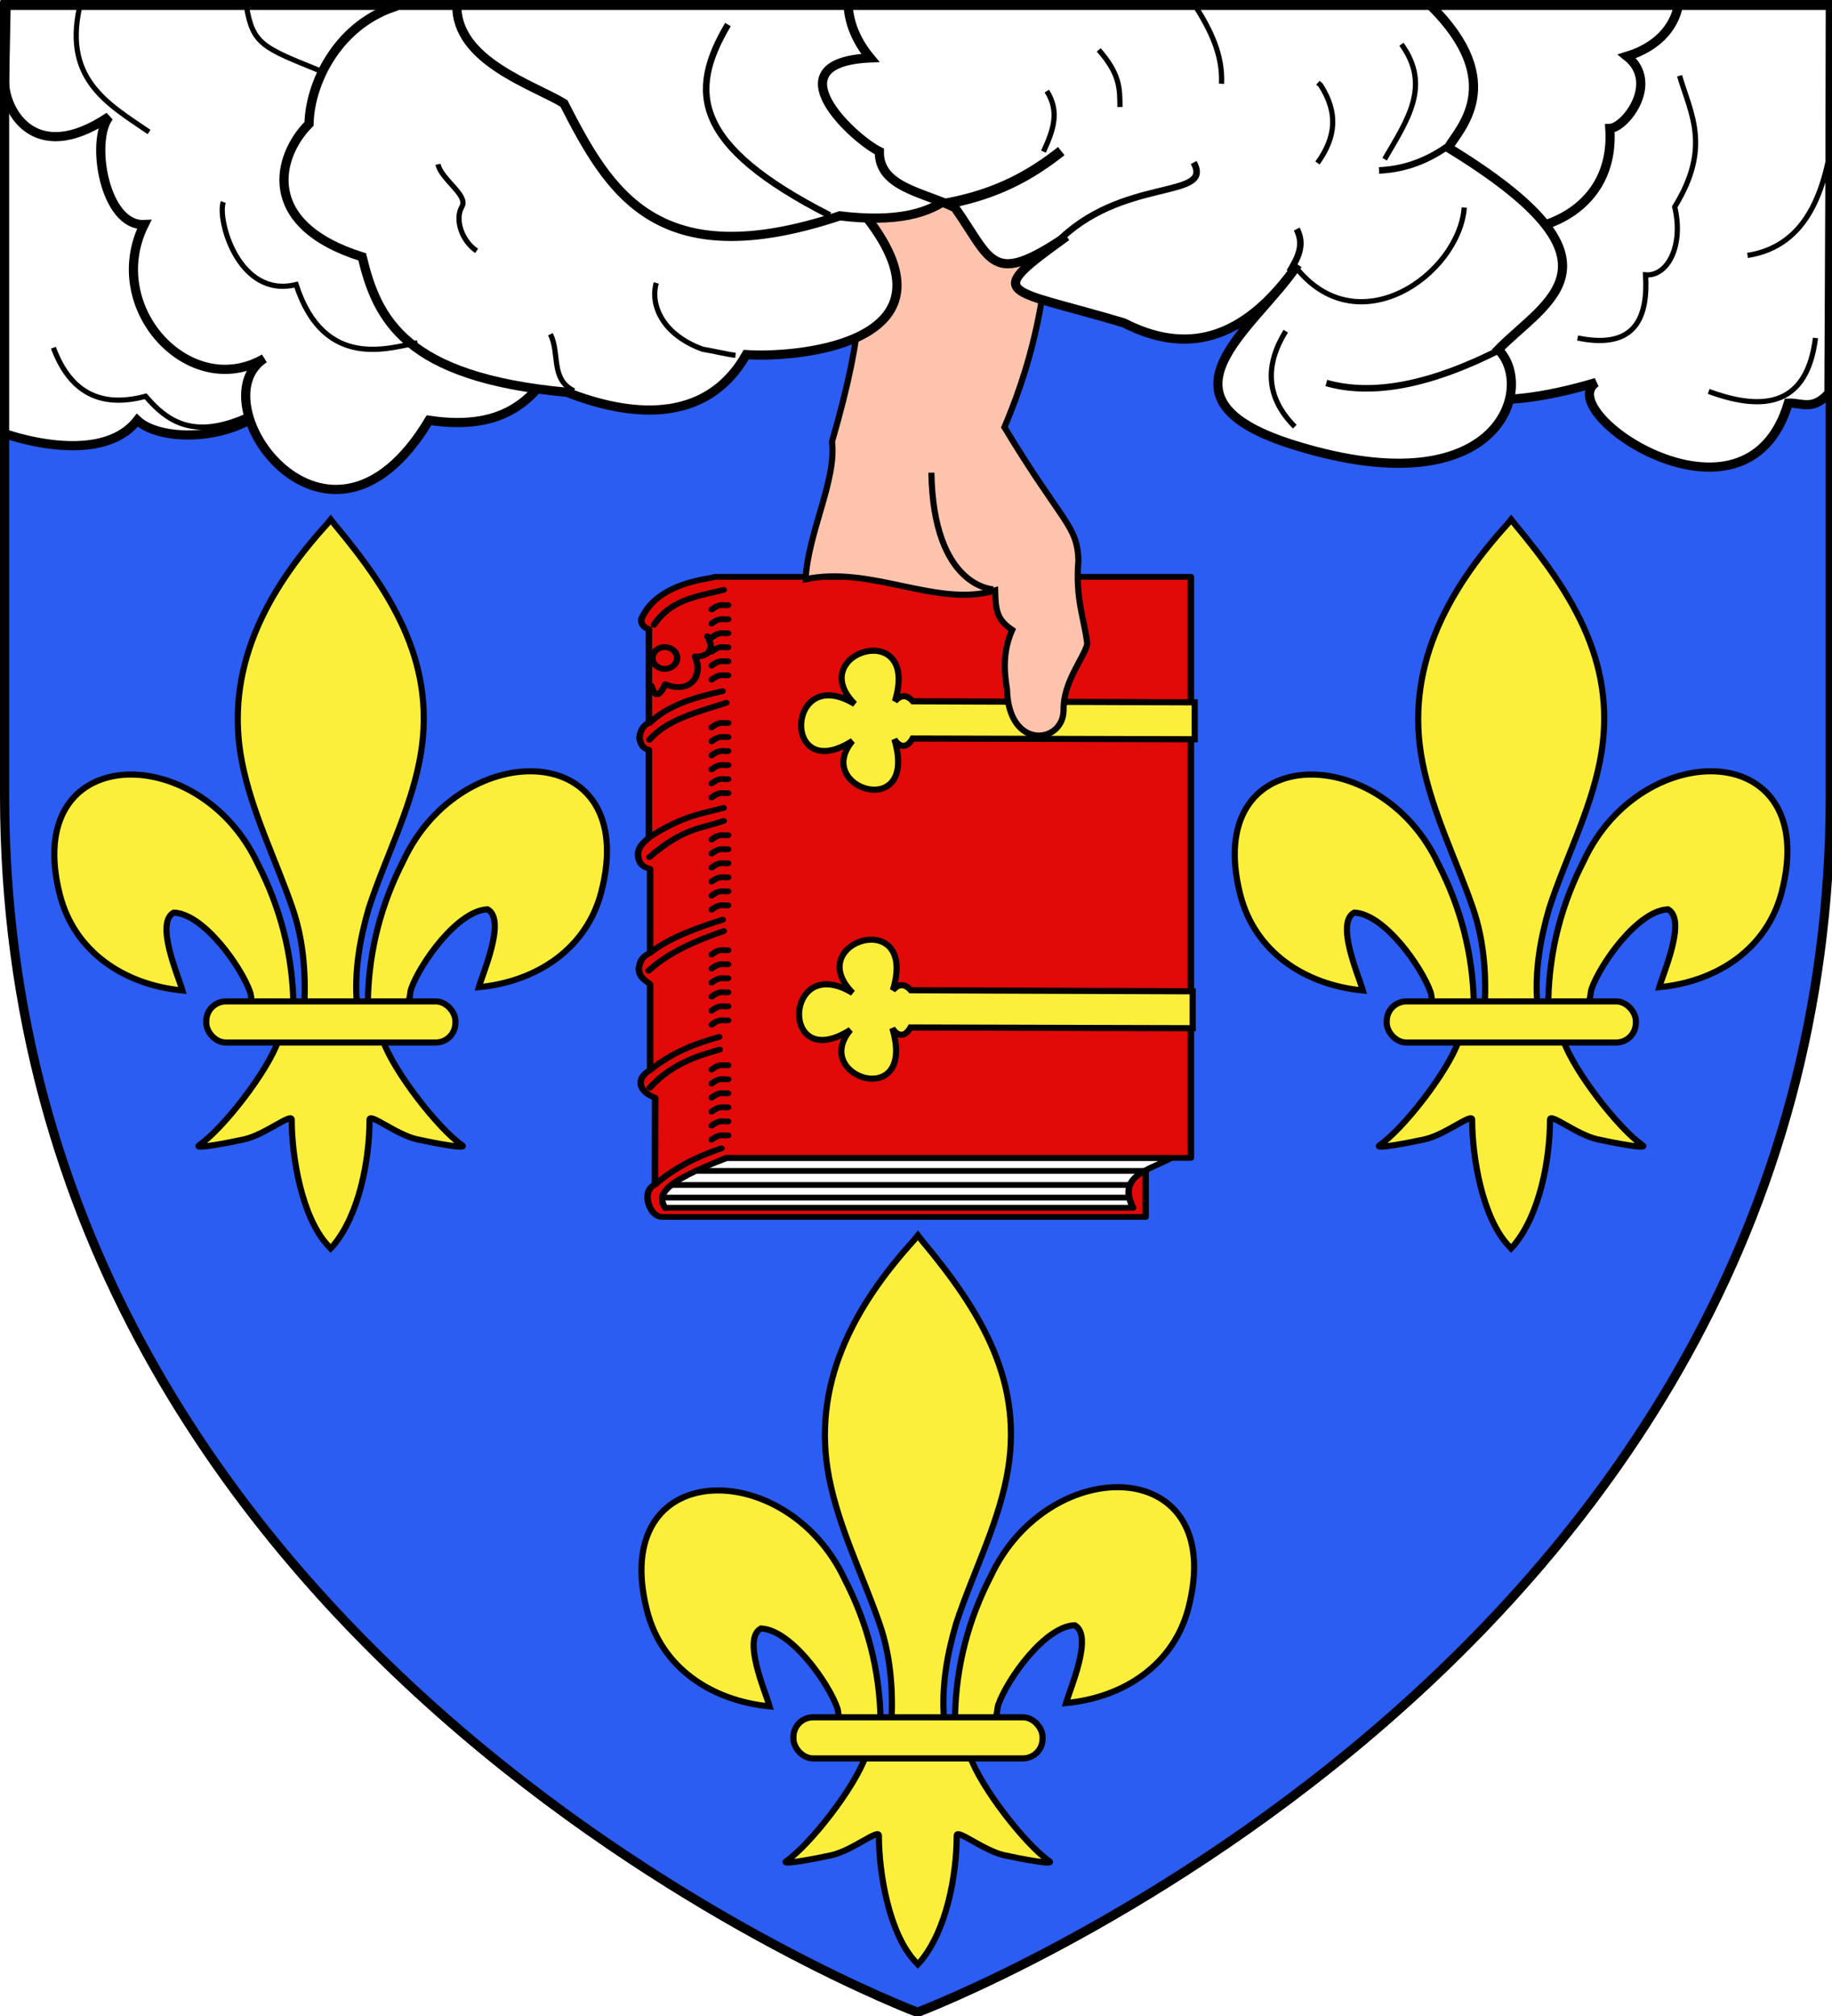 <?xml version="1.0" encoding="UTF-8" standalone="no"?>
<svg xmlns:svg="http://www.w3.org/2000/svg" xmlns="http://www.w3.org/2000/svg" xmlns:xlink="http://www.w3.org/1999/xlink" viewBox="0 0 158.75 174.625" version="1.1" id="university-of-paris-logo"><defs><radialGradient cx="221.445" cy="226.331" r="300" fx="221.445" fy="226.331" id="radialGradient3199-1-8" gradientUnits="userSpaceOnUse" gradientTransform="matrix(1.46,0,0,1.762,-101.2,-179.217)" /></defs><g id="g193" transform="matrix(0.265,0,0,0.265,-2.04e-4,-0.117)"><path style="color:#000000;display:inline;overflow:visible;visibility:visible;fill:#2b5df2;fill-opacity:1;fill-rule:evenodd;stroke:#000000;stroke-width:2.5;stroke-linecap:butt;stroke-linejoin:miter;stroke-miterlimit:4;stroke-dasharray:none;stroke-dashoffset:0;stroke-opacity:1;marker:none;enable-background:accumulate" id="path1411-7" d="m 300,658.5 c 0,0 -298.5,-112.32 -298.5,-397.772 0,-285.452 0,-258.552 0,-258.552 H 598.5 V 260.728 c 0,285.452 -298.5,397.772 -298.5,397.772 z" /><g style="stroke-width:0.542;" id="g10702" transform="matrix(1.847,0,0,1.842,-253.765,-562.091)"><path d="m 306.476,609.833 c 0.198,-8.775 2.324,-16.932 6.284,-24.661 10.367,-22.264 42.03,-21.732 35.05,5.497 -2.572,10.034 -11.309,15.931 -21.689,16.942 0.749,-2.644 4.87,-11.99 1.543,-13.819 -5.319,0.205 -11.925,9.59 -13.513,14.065 -0.229,0.642 -0.165,1.385 -0.421,2.017" id="path10704" style="display:inline;fill:#fcef3c;fill-opacity:1;fill-rule:evenodd;stroke:#000000;stroke-width:1.084;stroke-linecap:butt;stroke-linejoin:miter;stroke-miterlimit:4;stroke-dasharray:none;stroke-opacity:1" /><path d="m 293.289,610.413 c -0.198,-8.775 -2.324,-16.932 -6.284,-24.661 -10.367,-22.264 -42.03,-21.732 -35.05,5.497 2.572,10.034 11.309,15.931 21.689,16.942 -0.749,-2.644 -4.87,-11.99 -1.543,-13.819 5.319,0.205 11.925,9.59 13.513,14.065 0.229,0.642 0.165,1.385 0.421,2.017" id="path10710" style="fill:#fcef3c;fill-opacity:1;fill-rule:evenodd;stroke:#000000;stroke-width:1.084;stroke-linecap:butt;stroke-linejoin:miter;stroke-miterlimit:4;stroke-dasharray:none;stroke-opacity:1" /><path d="m 299.27,525.393 c -10.921,12.018 -18.254,25.915 -15.093,42.213 1.744,8.992 5.972,17.32 8.954,25.982 1.864,5.435 2.341,11.112 2.12,16.824 h 9.266 c -0.444,-5.754 0.528,-11.331 2.12,-16.824 2.841,-8.716 7.163,-16.983 8.954,-25.982 3.348,-16.824 -4.51,-29.512 -15.046,-42.16 l -0.644,-0.838 z" id="path10712" style="fill:#fcef3c;fill-opacity:1;fill-rule:nonzero;stroke:#000000;stroke-width:1.084;stroke-linecap:butt;stroke-linejoin:miter;stroke-miterlimit:4;stroke-dasharray:none;stroke-opacity:1" /><path d="m 290.628,617.074 c -1.937,5.542 -9.836,15.693 -14.031,18.586 -1.088,0.75 5.201,-0.432 8.017,-1.062 3.693,-0.826 8.494,-4.844 8.381,-3.426 -0.011,6.493 1.778,17.326 6.439,22.304 l 0.442,0.48 0.456,-0.48 c 4.659,-5.548 6.415,-15.303 6.439,-22.304 -0.113,-1.418 4.688,2.6 8.381,3.426 2.816,0.63 9.105,1.813 8.017,1.062 -4.195,-2.893 -12.089,-13.043 -14.027,-18.586 z" id="path10714" style="fill:#fcef3c;fill-opacity:1;fill-rule:evenodd;stroke:#000000;stroke-width:1.084;stroke-linecap:butt;stroke-linejoin:miter;stroke-miterlimit:4;stroke-dasharray:none;stroke-opacity:1" /><rect width="44.106" height="7.295" rx="3.486" ry="3.486" x="277.865" y="610.131" id="rect10716" style="fill:#fcef3c;fill-opacity:1;stroke:#000000;stroke-width:1.084;stroke-miterlimit:4;stroke-dasharray:none;stroke-opacity:1" /></g><g id="g2489" transform="matrix(-0.865,0,0,0.865,558.461,30.024)" style="stroke-width:1.157"><g style="display:inline;fill:#e20909;stroke:#000000;stroke-width:4.107;stroke-miterlimit:4;stroke-dasharray:none;stroke-opacity:1" id="g2610" transform="matrix(0.599,0,0,0.53,121.554,166.702)"><g id="g2558" style="fill:#e20909;stroke:#000000;stroke-width:4.107;stroke-miterlimit:4;stroke-dasharray:none;stroke-opacity:1"><g id="g4627" style="fill:#e20909;stroke:#000000;stroke-width:4.107;stroke-miterlimit:4;stroke-dasharray:none;stroke-opacity:1" transform="rotate(180,297.778,260.397)"><path style="fill:#e20909;fill-opacity:1;fill-rule:evenodd;stroke:#000000;stroke-width:4.107;stroke-linecap:round;stroke-linejoin:round;stroke-miterlimit:4;stroke-dasharray:none;stroke-opacity:1" d="m 140.476,38.571 c -8.723,16.495 18.962,25.188 38.095,35.714 H 472.222 V 488.571 H 171.429 c 0,-1.484 -35.557,-2.533 -46.032,-30.159 -0.19,-3.447 1.212,-5.939 4.762,-7.143 v -66.667 c -4.213,-2.371 -5.47,-6.514 -5.972,-11.111 1.052,-4.829 2.407,-7.479 5.972,-8.209 v -62.763 c -4.198,-3.862 -7.021,-7.485 -6.814,-12.081 0.195,-6.292 3.358,-9.029 7.608,-10.077 v -59.764 c -3.042,-1.941 -6.272,-3.662 -7.143,-11.392 0.208,-6.42 4.127,-8.201 7.143,-11.111 v -61.111 c -9.902,-6.584 -6.545,-15.934 3.175,-19.833 L 134,55.375 c -3.526,-2.036 -5.067,-5.782 -4.635,-10.454 0.432,-4.672 3.206,-12.125 8.73,-12.698 H 443.651 v 42.063" id="path4138" /><path style="fill:none;fill-opacity:1;fill-rule:evenodd;stroke:#000000;stroke-width:4.107;stroke-linecap:round;stroke-linejoin:round;stroke-miterlimit:4;stroke-dasharray:none;stroke-opacity:1" d="m 133.284,454.322 c 10.581,17.843 26.282,20.073 44.054,24.973" id="path4136" /><path style="fill:none;fill-opacity:1;fill-rule:evenodd;stroke:#000000;stroke-width:4.107;stroke-linecap:round;stroke-linejoin:round;stroke-miterlimit:4;stroke-dasharray:none;stroke-opacity:1" d="m 130.618,384.313 c 11.734,13.208 29.777,18.667 46.018,22.728" id="path4134" /><path style="fill:none;fill-opacity:1;fill-rule:evenodd;stroke:#000000;stroke-width:4.107;stroke-linecap:round;stroke-linejoin:round;stroke-miterlimit:4;stroke-dasharray:none;stroke-opacity:1" d="m 130.478,372.387 c 11.018,14.471 30.35,19.798 48.543,26.376" id="path4132" /><path style="fill:none;fill-opacity:1;fill-rule:evenodd;stroke:#000000;stroke-width:4.107;stroke-linecap:round;stroke-linejoin:round;stroke-miterlimit:4;stroke-dasharray:none;stroke-opacity:1" d="m 129.917,302.518 c 22.284,16.284 33.588,17.014 47.421,21.325" id="path4130" /><path style="fill:none;fill-opacity:1;fill-rule:evenodd;stroke:#000000;stroke-width:4.107;stroke-linecap:round;stroke-linejoin:round;stroke-miterlimit:4;stroke-dasharray:none;stroke-opacity:1" d="m 130.478,288.769 c 22.387,21.576 32.731,20.068 46.86,25.815" id="path4128" /><path style="fill:none;fill-opacity:1;fill-rule:evenodd;stroke:#000000;stroke-width:4.107;stroke-linecap:round;stroke-linejoin:round;stroke-miterlimit:4;stroke-dasharray:none;stroke-opacity:1" d="m 131.039,220.584 c 12.04,10.605 28.524,17.4 45.737,23.57" id="path4126" /><path style="fill:none;fill-opacity:1;fill-rule:evenodd;stroke:#000000;stroke-width:4.107;stroke-linecap:round;stroke-linejoin:round;stroke-miterlimit:4;stroke-dasharray:none;stroke-opacity:1" d="m 129.917,207.676 c 13.075,13.544 29.907,21.453 47.421,28.34" id="path4124" /><path style="fill:none;fill-opacity:1;fill-rule:evenodd;stroke:#000000;stroke-width:4.107;stroke-linecap:round;stroke-linejoin:round;stroke-miterlimit:4;stroke-dasharray:none;stroke-opacity:1" d="m 131.039,136.965 c 14.051,12.772 28.7,18.955 43.493,23.57" id="path4122" /><path style="fill:none;fill-opacity:1;fill-rule:evenodd;stroke:#000000;stroke-width:4.107;stroke-linecap:round;stroke-linejoin:round;stroke-miterlimit:4;stroke-dasharray:none;stroke-opacity:1" d="m 130.759,124.339 c 14.777,18.389 32.579,23.251 44.054,27.218" id="path4120" /><path style="fill:none;fill-opacity:1;fill-rule:evenodd;stroke:#000000;stroke-width:4.107;stroke-linecap:round;stroke-linejoin:round;stroke-miterlimit:4;stroke-dasharray:none;stroke-opacity:1" d="m 134.406,55.592 c 11.501,11.244 25.54,19.526 41.528,25.534" id="path4095" /><path id="path4153" style="fill:none;fill-opacity:1;fill-rule:evenodd;stroke:#000000;stroke-width:4.107;stroke-linecap:round;stroke-linejoin:round;stroke-miterlimit:4;stroke-dasharray:none;stroke-opacity:1" d="m 169.762,87.264 c 5.182,4.658 7.308,2.643 10.382,3.087 m -10.382,6.913 c 5.182,4.658 7.308,2.643 10.382,3.087 m -10.382,6.913 c 5.182,4.658 7.308,2.643 10.382,3.087 m -10.382,6.913 c 5.182,4.658 7.308,2.643 10.382,3.087 m -10.382,6.913 c 5.182,4.658 7.308,2.643 10.382,3.087 m -10.382,6.913 c 5.182,4.658 7.308,2.643 10.382,3.087 m -10.382,28.913 c 5.182,4.658 7.308,2.643 10.382,3.087 m -10.382,6.913 c 5.182,4.658 7.308,2.643 10.382,3.087 m -10.382,6.913 c 5.182,4.658 7.308,2.643 10.382,3.087 m -10.382,6.913 c 5.182,4.658 7.308,2.643 10.382,3.087 m -10.382,6.913 c 5.182,4.658 7.308,2.643 10.382,3.087 m -10.382,6.913 c 5.182,4.658 7.308,2.643 10.382,3.087 m -10.382,28.913 c 5.182,4.658 7.308,2.643 10.382,3.087 m -10.382,6.913 c 5.182,4.658 7.308,2.643 10.382,3.087 m -10.382,6.913 c 5.182,4.658 7.308,2.643 10.382,3.087 m -10.382,6.913 c 5.182,4.658 7.308,2.643 10.382,3.087 m -10.382,6.913 c 5.182,4.658 7.308,2.643 10.382,3.087 m -10.382,6.913 c 5.182,4.658 7.308,2.643 10.382,3.087 m -10.382,26.913 c 5.182,4.658 7.308,2.643 10.382,3.087 m -10.382,6.913 c 5.182,4.658 7.308,2.643 10.382,3.087 m -10.382,6.913 c 5.182,4.658 7.308,2.643 10.382,3.087 m -10.382,6.913 c 5.182,4.658 7.308,2.643 10.382,3.087 m -10.382,6.913 c 5.182,4.658 7.308,2.643 10.382,3.087 m -10.382,6.913 c 5.182,4.658 7.308,2.643 10.382,3.087 m -10.382,30.913 c 5.182,4.658 7.308,2.643 10.382,3.087 m -10.382,6.913 c 5.182,4.658 7.308,2.643 10.382,3.087 m -10.382,6.913 c 5.182,4.658 7.308,2.643 10.382,3.087 m -10.382,6.913 c 5.182,4.658 7.308,2.643 10.382,3.087 m -10.382,6.913 c 5.182,4.658 7.308,2.643 10.382,3.087 m -10.382,6.913 c 5.182,4.658 7.308,2.643 10.382,3.087" /><path style="fill:#ffffff;fill-opacity:1;fill-rule:evenodd;stroke:#000000;stroke-width:4.107;stroke-linecap:round;stroke-linejoin:round;stroke-miterlimit:4;stroke-dasharray:none;stroke-opacity:1" d="M 179.162,74.112 C 135.395,55.362 136.28,46.705 140.299,38.756 h 295.47 c -0.489,1.081 -0.909,2.119 -1.265,3.118 -0.416,1.167 -0.744,2.28 -0.991,3.342 -0.407,1.752 -0.592,3.367 -0.583,4.863 0.011,1.838 0.314,3.496 0.857,5.006 0.675,1.875 1.72,3.521 3.035,5 1.663,1.871 3.759,3.475 6.082,4.938 2.275,1.433 4.77,2.73 7.292,4.011 3.228,1.639 6.503,3.249 9.423,5.078 z" id="path4545" /><path id="path4549" style="fill:none;fill-opacity:1;fill-rule:evenodd;stroke:#000000;stroke-width:4.107;stroke-linecap:round;stroke-linejoin:round;stroke-miterlimit:4;stroke-dasharray:none;stroke-opacity:1" d="M 442.644,65 H 161 M 433.611,55 H 145 M 433,46 H 139" /></g><g id="g4678" style="fill:#e20909;stroke:#000000;stroke-width:4.107;stroke-miterlimit:4;stroke-dasharray:none;stroke-opacity:1"><path style="fill:none;fill-opacity:1;fill-rule:evenodd;stroke:#000000;stroke-width:4.107;stroke-linecap:round;stroke-linejoin:round;stroke-miterlimit:4;stroke-dasharray:none;stroke-opacity:1" d="m 428.507,74.516 c -4.893,9.5 -0.634,14.715 7.778,14.496 -5.583,14.579 3.686,26.774 18.738,19.799 4.125,9.273 6.439,9.605 8.875,1.061" id="path4674" /><g id="g4670" style="fill:#e20909;stroke:#000000;stroke-width:4.107;stroke-miterlimit:4;stroke-dasharray:none;stroke-opacity:1"><circle transform="translate(0,3.536)" id="path4657" style="display:inline;overflow:visible;visibility:visible;opacity:1;fill:none;fill-opacity:1;fill-rule:evenodd;stroke:#000000;stroke-width:4.107;stroke-linecap:round;stroke-linejoin:round;stroke-miterlimit:4;stroke-dasharray:none;stroke-dashoffset:0;stroke-opacity:1;marker:none;marker-start:none;marker-mid:none;marker-end:none;enable-background:accumulate" cx="455.377" cy="86.536" r="7.778" /></g></g></g></g><path id="path3921" d="m 193.98,231.198 106.561,-0.397 c 2.254,-2.539 4.508,-2.558 6.761,-0.025 -9.705,-31.871 34.528,-18.399 15.215,1.057 25.933,-15.702 27.762,31.047 0.845,13.947 15.09,17.975 -25.165,30.681 -15.849,-0.634 -1.308,2.289 -4.284,4.314 -6.863,-0.274 l -106.671,0.274 z" style="fill:#fcef3c;fill-rule:evenodd;stroke:#000000;stroke-width:2.313;stroke-linecap:butt;stroke-linejoin:miter;stroke-miterlimit:4;stroke-dasharray:none;stroke-opacity:1;font-variant-east_asian:normal;opacity:1;vector-effect:none;fill-opacity:1;stroke-dashoffset:0" /><use height="660" width="600" transform="translate(0.774,109.191)" id="use3923" xlink:href="#path3921" y="0" x="0" /></g><use x="0" y="0" xlink:href="#g10702" id="use531" transform="translate(-192,-234)" width="100%" height="100%" /><use height="100%" width="100%" transform="translate(194,-234)" id="use533" xlink:href="#g10702" y="0" x="0" /><g id="g170" transform="translate(0,-8.5)"><g id="g164"><g transform="matrix(4.324,0,0,4.319,-45.129,-27.407)" id="g111" style="stroke-width:0.875"><path id="path16951" d="m 357.544,43.601 c -26.015,47.425 -12.056,64.48 -31.52,110.63 16.618,27.515 20.733,27.854 21.113,37.942 -0.918,11.278 1.681,16.614 2.532,23.968 -1.046,4.084 -6.927,10.875 -6.77,18.872 -0.056,9.626 -15.737,11.608 -16.148,-5.984 -0.987,-5.853 -1.015,-11.298 1.485,-16.929 -4.057,-2.786 -4.762,-4.976 -4.867,-11.27 -16.531,5.01 -35.373,-7.183 -54.094,-3.215 0.728,-13.404 8.873,-28.353 7.541,-39.297 19.185,-66.059 -2.09,-55.792 0.043,-115.402" style="display:inline;opacity:1;fill:#fec3ac;fill-opacity:1;fill-rule:evenodd;stroke:#000000;stroke-width:1.749;stroke-linecap:butt;stroke-linejoin:miter;stroke-miterlimit:4;stroke-dasharray:none;stroke-opacity:1;" transform="matrix(0.265,0,0,0.265,-2.04e-4,-0.117)" /><path id="path92" d="m 85.558,53.019 c 0,0 -4.536,-0.116 -4.687,-8.832" style="opacity:1;vector-effect:none;fill:#fec3ac;fill-opacity:1;fill-rule:evenodd;stroke:#000000;stroke-width:0.463;stroke-linecap:butt;stroke-linejoin:miter;stroke-miterlimit:4;stroke-dasharray:none;stroke-dashoffset:0;stroke-opacity:1" /></g></g></g><g transform="translate(7.7099865e-4,-39.558)" id="g4029"><path style="fill:#ffffff;fill-opacity:1;stroke:#000000;stroke-width:3;stroke-linecap:butt;stroke-linejoin:miter;stroke-miterlimit:4;stroke-dasharray:none;stroke-opacity:1" d="M 40.639 1.734 L 1.207 17.91 L 1.328 141.668 C 1.328 141.668 32.576 153.102 44.896 137.371 C 55.347 147.331 97.952 143.235 95.402 111.557 L 135.809 118.291 L 129.941 1.734 L 40.639 1.734 z " transform="translate(2.4981761e-8,40)" id="path3251" /><path style="fill:#ffffff;fill-opacity:1;stroke:#000000;stroke-width:3;stroke-linecap:butt;stroke-linejoin:miter;stroke-miterlimit:4;stroke-dasharray:none;stroke-opacity:1" d="M 1.998 1.734 L 1.516 25.861 C 0.96 35.018 10.648 54.999 35.684 38.111 C 29.464 45.814 34.057 73.995 47.141 73.395 C 33.561 100.67 62.09 131.29 86.424 117.168 C 64.252 131.568 107.322 192.382 140.299 137.371 C 165.416 141.162 175.591 130.014 182.949 116.047 L 187.721 1.734 L 1.998 1.734 z " transform="translate(2.4981761e-8,40)" id="path3249" /><path style="fill:#ffffff;fill-rule:evenodd;stroke:#000000;stroke-width:3;stroke-linecap:butt;stroke-linejoin:miter;stroke-miterlimit:4;stroke-dasharray:none;stroke-opacity:1" d="M 128.221 1.734 C 128.301 1.956 128.371 2.17 128.453 2.393 C 109.891 8.892 101.277 27.629 101.061 40.471 C 90.705 50.803 84.476 73.333 118.428 83.965 C 123.324 104.324 132.361 123.351 185.398 128.225 C 205.063 135.954 230.707 139.418 244 115.918 C 262.131 117.087 316.692 111.682 282.01 69.336 C 283.183 42.895 315.654 23.847 334.572 1.734 L 128.221 1.734 z " transform="translate(2.4981761e-8,40)" id="path3224" /><path style="fill:#ffffff;fill-opacity:1;stroke:#000000;stroke-width:3;stroke-linecap:butt;stroke-linejoin:miter;stroke-miterlimit:4;stroke-dasharray:none;stroke-opacity:1" d="M 442.756 1.734 L 460.027 88.326 C 453.492 102.245 451.216 146.065 521.912 125.025 C 507.258 134.522 571.009 178.009 584.766 131.76 C 589.041 131.584 592.813 134.434 598.053 128.473 L 598.646 1.734 L 442.756 1.734 z " transform="translate(2.4981761e-8,40)" id="path3253" /><path style="fill:#ffffff;fill-opacity:1;stroke:#000000;stroke-width:3;stroke-linecap:butt;stroke-linejoin:miter;stroke-miterlimit:4;stroke-dasharray:none;stroke-opacity:1" d="M 465.576 1.734 L 463.547 74.518 L 497.219 74.518 C 502.167 75.736 528.23 69.352 526.402 41.969 C 531.454 41.806 542.837 27.034 532.014 18.398 C 541.544 15.503 547.398 9.267 548.83 1.734 L 465.576 1.734 z " id="path3255" transform="translate(2.4981761e-8,40)" /><path style="fill:#ffffff;fill-opacity:1;fill-rule:evenodd;stroke:#000000;stroke-width:3;stroke-linecap:butt;stroke-linejoin:miter;stroke-miterlimit:4;stroke-dasharray:none;stroke-opacity:1" d="m 149.395,1.734 c -0.279,18.31 25.425,26.152 34.994,32.074 14.776,28.746 30.335,56.649 90.229,36.746 18.398,2.226 29.431,-0.684 36.295,-6.5 L 458.148,1.734 Z" transform="translate(2.4981761e-8,40)" id="path3212" /><path style="fill:#ffffff;fill-opacity:1;fill-rule:evenodd;stroke:#000000;stroke-width:3;stroke-linecap:butt;stroke-linejoin:miter;stroke-miterlimit:4;stroke-dasharray:none;stroke-opacity:1" d="M 277.33 1.734 C 277.684 7.852 280.225 13.691 284.586 18.934 C 252.14 20.368 278.889 45.253 287.539 49.498 C 287.302 61.291 302.326 62.891 312.27 67.883 C 324.485 85.212 323.986 93.972 348.766 77.273 C 321.18 97.153 328.063 93.766 367.482 105.539 C 387.136 115.589 406.223 112.424 424.336 86.49 C 410.472 107.455 373.389 130.444 424.152 145.773 C 490.616 166.011 502.18 126.319 489.91 114.268 C 505.653 98.169 535.162 85.905 473.578 48.27 C 476.757 42.533 493.45 27.151 467.73 1.734 L 277.33 1.734 z " transform="translate(2.4981761e-8,40)" id="path3184" /><path d="m 345.25,119.622 c 21.363,-22.164 51.881,-14.165 45.077,-26.498" id="path3200" style="fill:none;stroke:#000000;stroke-width:2.142;stroke-linecap:butt;stroke-linejoin:miter;stroke-miterlimit:4;stroke-dasharray:none;stroke-opacity:1" /><path d="m 421.649,128.877 c 2.562,-4.317 5.138,-8.632 2.373,-14.009" id="path3202" style="fill:none;stroke:#000000;stroke-width:2.142;stroke-linecap:butt;stroke-linejoin:miter;stroke-miterlimit:4;stroke-dasharray:none;stroke-opacity:1" /><path d="m 491.618,153.718 c -23.29,12.011 -42.59,15.829 -57.91,11.472" id="path3204" style="fill:none;stroke:#000000;stroke-width:2.142;stroke-linecap:butt;stroke-linejoin:miter;stroke-miterlimit:4;stroke-dasharray:none;stroke-opacity:1" /><path d="m 473.19,87.938 c -7.637,5.314 -15.018,7.446 -22.255,7.768" id="path3206" style="fill:none;stroke:#000000;stroke-width:2.142;stroke-linecap:butt;stroke-linejoin:miter;stroke-miterlimit:4;stroke-dasharray:none;stroke-opacity:1" /><path d="m 309.458,106.555 c 17.008,-3.158 28.106,-9.695 37.574,-17.163" id="path3208" style="fill:none;stroke:#000000;stroke-width:3.41;stroke-linecap:butt;stroke-linejoin:miter;stroke-miterlimit:4;stroke-dasharray:none;stroke-opacity:1" /><path d="M 271.301,110.403 C 226.435,87.503 225.045,69.944 238.04,48.024" id="path3214" style="fill:none;stroke:#000000;stroke-width:2.142;stroke-linecap:butt;stroke-linejoin:miter;stroke-miterlimit:4;stroke-dasharray:none;stroke-opacity:1" /><path d="m 240.506,156.134 c -2.404,-0.228 -7.994,-1.561 -10.767,-1.99 -13.054,-4.762 -17.188,-14.345 -15.147,-21.667" id="path3232" style="fill:none;stroke:#000000;stroke-width:1.705px;stroke-linecap:butt;stroke-linejoin:miter;stroke-opacity:1" /><path d="m 143.225,93.696 c 1.022,4.976 10.015,10.115 7.829,13.842 -2.498,4.301 0.104,11.345 4.799,14.453" id="path3238" style="fill:none;stroke:#000000;stroke-width:1.705px;stroke-linecap:butt;stroke-linejoin:miter;stroke-opacity:1" /><path d="m 187.671,167.767 c -7.801,-3.898 -4.503,-12.21 -7.701,-18.518" id="path3240" style="fill:none;stroke:#000000;stroke-width:1.705px;stroke-linecap:butt;stroke-linejoin:miter;stroke-opacity:1" /><path d="m 430.808,93.283 c 6.154,-8.562 6.74,-16.496 1.048,-25.422 -0.235,-0.305 -0.62,-0.528 -0.93,-0.792" id="path3252" style="fill:none;stroke:#000000;stroke-width:1.705px;stroke-linecap:butt;stroke-linejoin:miter;stroke-opacity:1" /><path d="m 452.761,92.038 c 7.52,-12.904 15.289,-24.025 5.501,-37.58" id="path3254" style="fill:none;stroke:#000000;stroke-width:1.705px;stroke-linecap:butt;stroke-linejoin:miter;stroke-opacity:1" /><path d="m 423.163,126.645 c 20.449,26.929 53.943,3.092 55.646,-18.809" id="path3256" style="fill:none;stroke:#000000;stroke-width:1.705px;stroke-linecap:butt;stroke-linejoin:miter;stroke-opacity:1" /><path d="m 423.391,179.468 c -9.848,-9.891 -9.552,-20.53 -2.956,-31.224" id="path3258" style="fill:none;stroke:#000000;stroke-width:1.705px;stroke-linecap:butt;stroke-linejoin:miter;stroke-opacity:1" /><path d="m 341.211,89.566 c 3.196,-6.988 5.393,-12.996 1.093,-19.802" id="path3262" style="fill:none;stroke:#000000;stroke-width:1.705px;stroke-linecap:butt;stroke-linejoin:miter;stroke-opacity:1" /><path d="m 366.222,74.976 c -0.049,-6.159 -0.007,-10.772 -6.944,-18.671" id="path3264" style="fill:none;stroke:#000000;stroke-width:1.705px;stroke-linecap:butt;stroke-linejoin:miter;stroke-opacity:1" /><path d="m 399.436,67.383 c 0.432,-9.476 -3.554,-17.558 -8.849,-25.874" id="path3266" style="fill:none;stroke:#000000;stroke-width:1.705px;stroke-linecap:butt;stroke-linejoin:miter;stroke-opacity:1" /><path d="M 26.519,40.295 C 19.905,65.598 35.06,73.796 48.741,83.152" id="path4080" style="fill:none;stroke:#000000;stroke-width:1.7;stroke-linecap:butt;stroke-linejoin:miter;stroke-miterlimit:4;stroke-dasharray:none;stroke-opacity:1" /><path d="m 80.54,41.841 c 2.087,12.73 5.415,13.692 24.222,21.333" id="path4082" style="fill:none;stroke:#000000;stroke-width:1.7;stroke-linecap:butt;stroke-linejoin:miter;stroke-miterlimit:4;stroke-dasharray:none;stroke-opacity:1" /><path d="m 73.016,106.032 c -2.054,5.602 4.896,31.652 23.81,26.984 9.243,28.507 30.899,20.468 39.683,19.048" id="path4084" style="fill:none;stroke:#000000;stroke-width:1.7;stroke-linecap:butt;stroke-linejoin:miter;stroke-miterlimit:4;stroke-dasharray:none;stroke-opacity:1" /><path d="m 17.46,153.651 c 5.107,13.77 14.583,20.05 30.159,15.873 7.136,8.362 15.843,14.258 33.333,6.349" id="path4086" style="fill:none;stroke:#000000;stroke-width:1.7;stroke-linecap:butt;stroke-linejoin:miter;stroke-miterlimit:4;stroke-dasharray:none;stroke-opacity:1" /><path d="m 515.873,150.476 c 19.355,4 23.017,-7.27 22.222,-20.635 7.414,0.543 12.509,-9.866 9.524,-22.222 12.053,-19.524 5.234,-30.469 1.587,-42.857" id="path4088" style="fill:none;stroke:#000000;stroke-width:1.7;stroke-linecap:butt;stroke-linejoin:miter;stroke-miterlimit:4;stroke-dasharray:none;stroke-opacity:1" /><path d="M 571.429,123.492 C 591.41,120.348 597.864,101.423 600,77.46" id="path4090" style="fill:none;stroke:#000000;stroke-width:1.7;stroke-linecap:butt;stroke-linejoin:miter;stroke-miterlimit:4;stroke-dasharray:none;stroke-opacity:1" /><path d="m 558.73,167.937 c 19.086,7.041 32.266,3.88 34.921,-17.46" id="path4092" style="fill:none;stroke:#000000;stroke-width:1.7;stroke-linecap:butt;stroke-linejoin:miter;stroke-miterlimit:4;stroke-dasharray:none;stroke-opacity:1" /></g></g><g transform="matrix(0.265,0,0,0.265,-2.0298485e-4,-0.207)" id="g3195"><path d="m 300,658.5 c 0,0 298.5,-112.32 298.5,-397.772 0,-285.452 0,-258.552 0,-258.552 H 1.5 v 258.552 c 0,285.452 298.5,397.772 298.5,397.772 z" id="path2875" style="display:inline;opacity:0.8;fill:url(#radialGradient3199-1-8);fill-opacity:1;fill-rule:evenodd;stroke:none;" /><path d="m 300,658.5 c 0,0 -298.5,-112.32 -298.5,-397.772 0,-285.452 0,-258.552 0,-258.552 H 598.5 V 260.728 c 0,285.452 -298.5,397.772 -298.5,397.772 z" id="path1411" style="fill:none;stroke:#000000;stroke-width:2.998;stroke-linecap:butt;stroke-linejoin:miter;stroke-miterlimit:4;stroke-dasharray:none;stroke-opacity:1" /></g></svg>